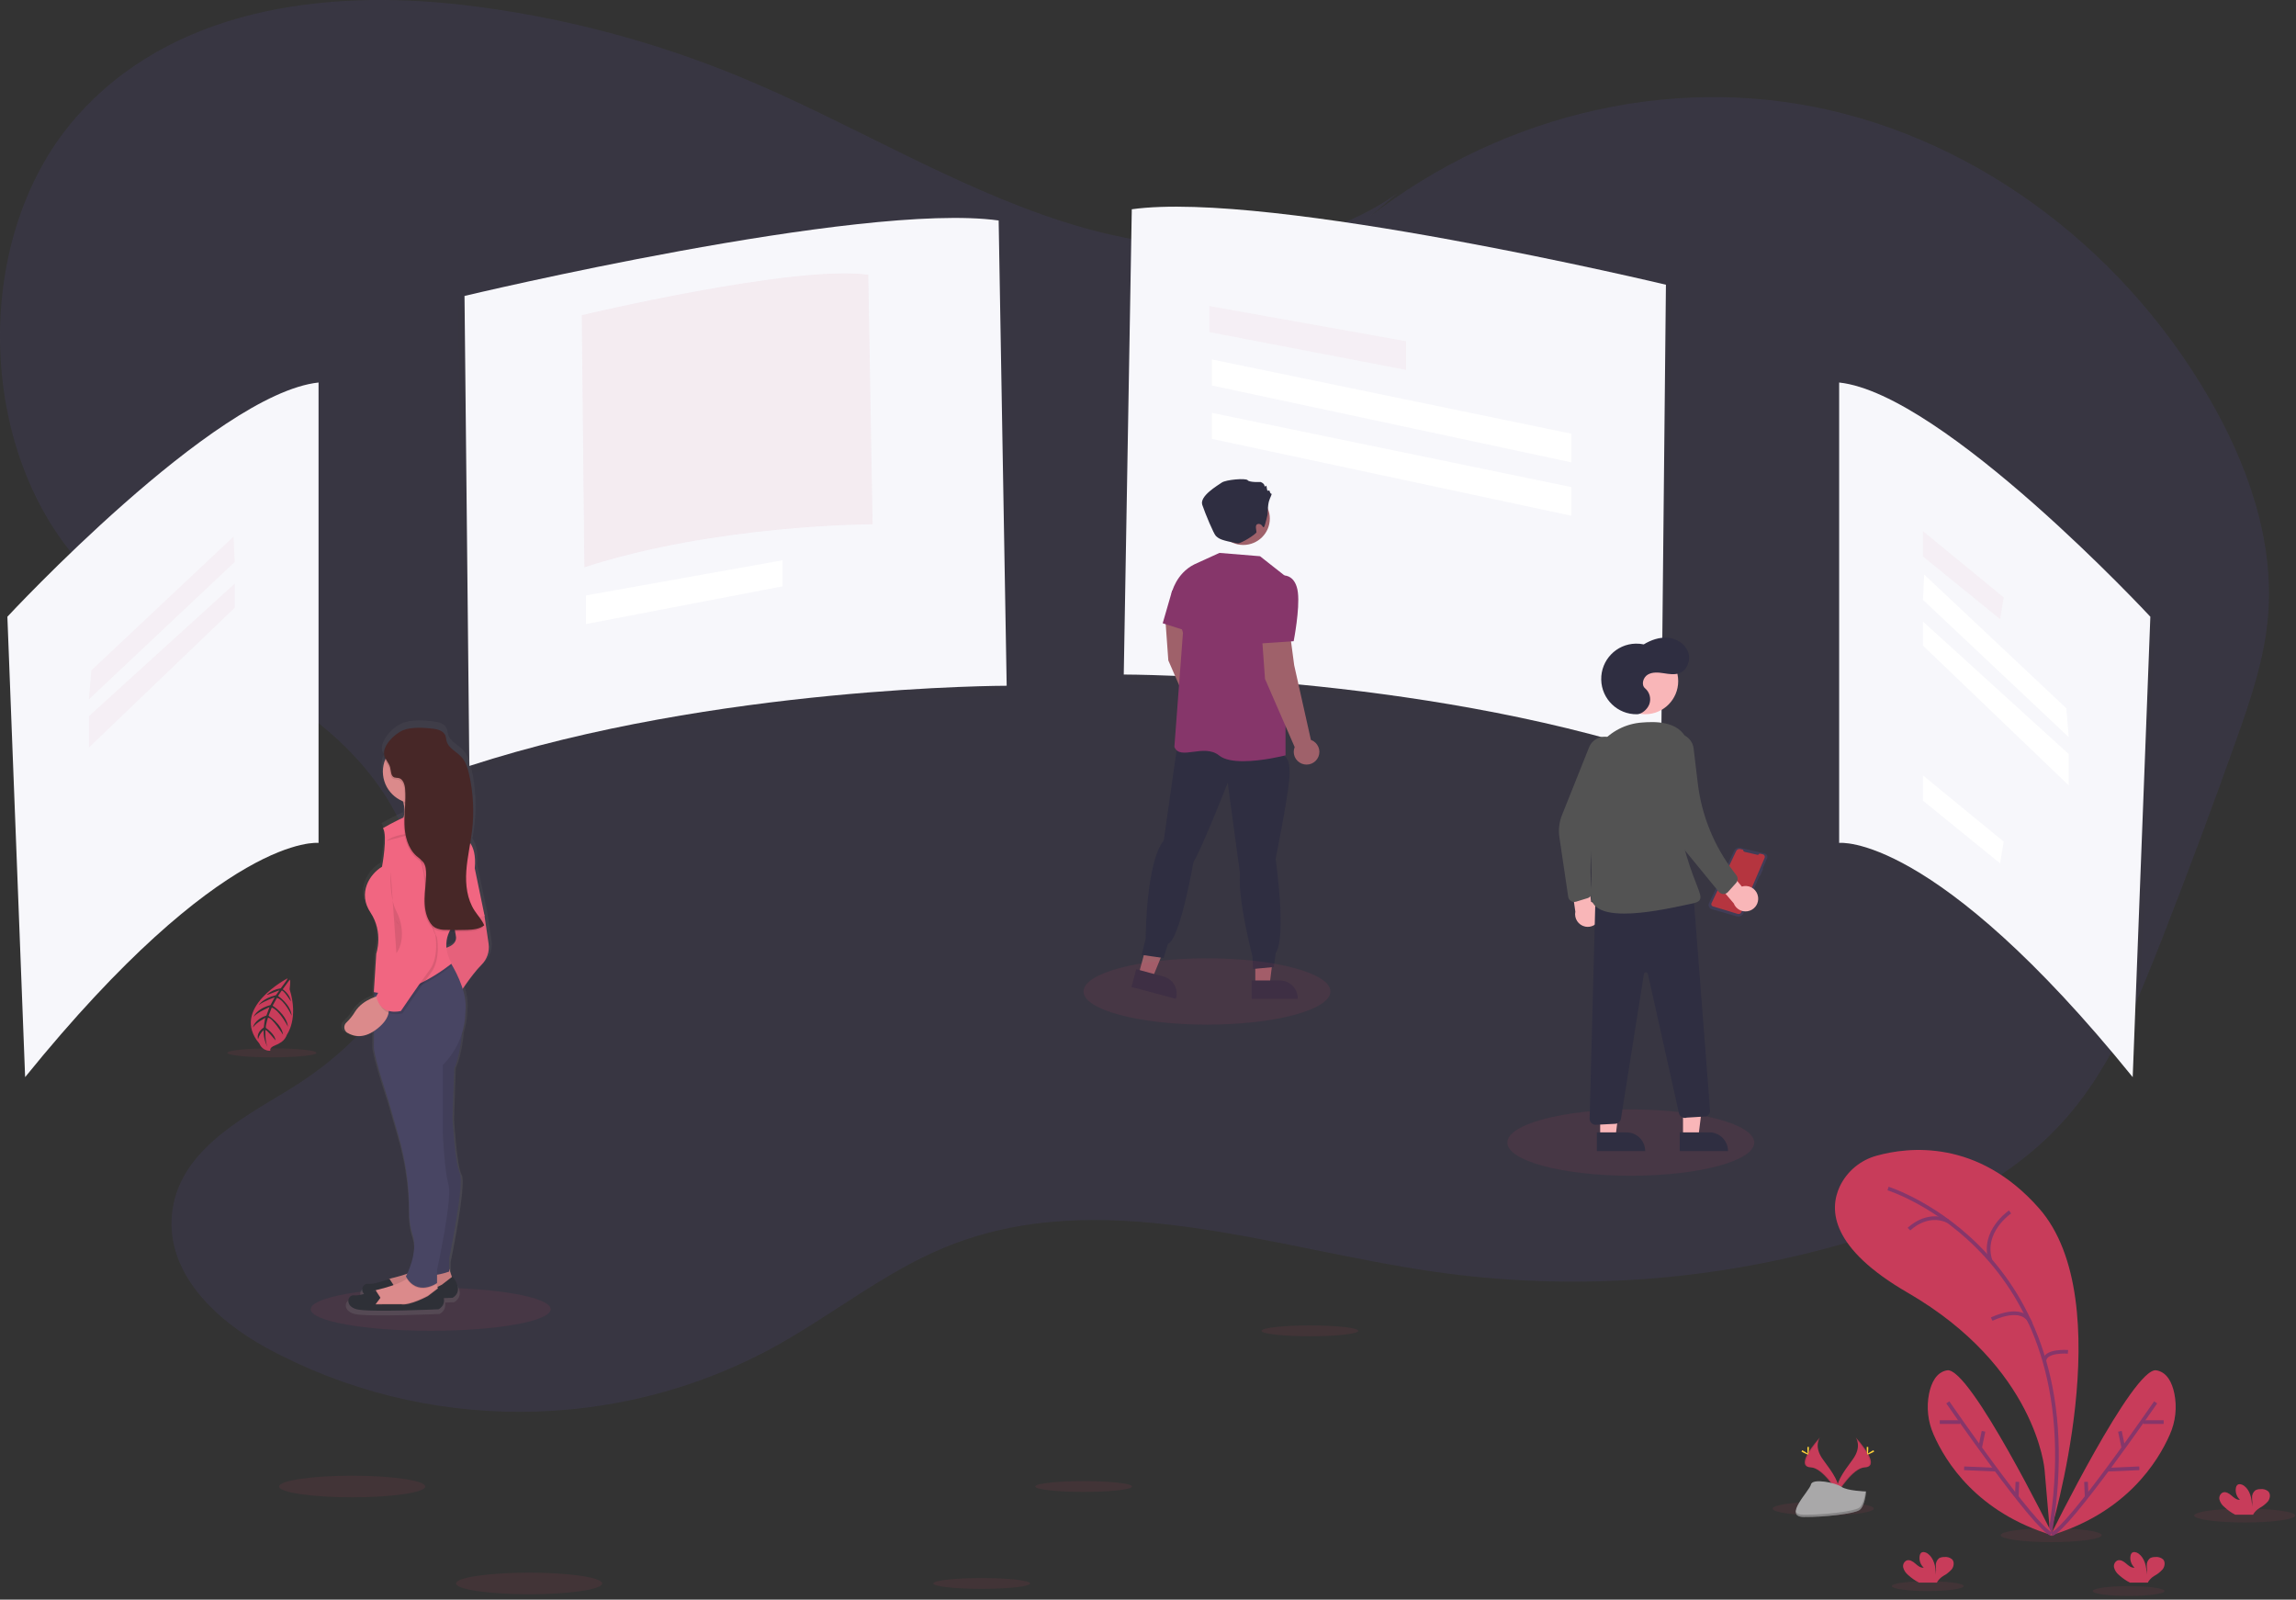 <svg width="623" height="434" viewBox="0 0 623 434" fill="none" xmlns="http://www.w3.org/2000/svg">
<rect x="0" y="0" width="623" height="434" fill="#333333" stroke="none"/>
<path opacity="0.11" d="M379.172 52.459C352.754 70.955 318.488 69.761 288.46 60.136C258.433 50.512 230.85 33.376 201.594 21.198C177.209 11.031 151.517 4.331 125.271 1.303C87.983 -2.963 46.343 2.234 20.366 32.148C-8.565 65.442 -6.343 125.509 24.935 156.097C40.854 171.644 61.697 179.275 79.872 191.413C98.048 203.551 114.886 223.697 113.339 247.116C111.905 268.821 95.243 285.455 77.999 295.902C64.673 303.973 48.263 312.786 46.657 329.505C45.104 345.681 58.904 358.356 72.081 365.564C115.069 389.086 168.042 388.858 210.881 364.993C226.155 356.454 240.183 345.121 256.205 338.507C298.274 321.074 344.632 338.627 389.179 345.041C427.032 350.462 465.604 347.657 502.275 336.81C524.334 330.293 546.48 320.332 561.976 301.773C573.154 288.39 580.117 271.46 586.652 254.73C593.62 236.897 600.32 218.939 606.752 200.849C610.607 189.997 614.406 178.927 615.405 167.309C617.21 146.261 609.602 125.452 599.241 107.688C574.639 65.477 533.205 35.821 488.332 28.287C443.459 20.752 395.987 35.466 361.185 67.665" fill="#6457C4"/>
<g opacity="0.1">
<path opacity="0.1" d="M308.813 59.063L306.637 185.296C306.637 185.296 385.416 185.296 452.445 207.059L453.747 79.534C453.747 79.534 346.243 53.836 308.813 59.063Z" fill="black"/>
</g>
<path d="M307.1 56.778L304.923 183.011C304.923 183.011 383.702 183.011 450.732 204.774L452.034 77.249C452.034 77.249 344.53 51.551 307.1 56.778Z" fill="#F7F7FB"/>
<g opacity="0.1">
<path opacity="0.1" d="M269.264 62.678L271.44 188.912C271.44 188.912 192.661 188.912 125.637 210.674L124.329 83.15C124.329 83.15 231.833 57.48 269.264 62.678Z" fill="black"/>
</g>
<path d="M270.977 59.822L273.153 186.056C273.153 186.056 194.374 186.056 127.351 207.818L126.042 80.294C126.042 80.294 233.547 54.624 270.977 59.822Z" fill="#F7F7FB"/>
<g opacity="0.31">
<path opacity="0.2" d="M235.592 74.548L236.763 142.24C236.763 142.24 194.494 142.24 158.566 153.909L157.864 85.52C157.864 85.52 215.52 71.76 235.592 74.548Z" fill="#C83C5A"/>
</g>
<g opacity="0.1">
<path opacity="0.1" d="M500.18 105.495V230.409C500.18 230.409 525.883 227.359 579.832 293.954L584.619 169.04C584.619 169.04 528.471 108.539 500.18 105.495Z" fill="black"/>
</g>
<path d="M499.038 103.781V228.696C499.038 228.696 524.741 225.645 578.69 292.241L583.477 167.327C583.477 167.327 527.329 106.826 499.038 103.781Z" fill="#F7F7FB"/>
<g opacity="0.1">
<path opacity="0.1" d="M84.723 106.066V230.98C84.723 230.98 59.042 227.93 5.104 294.525L0.289 169.611C0.289 169.611 56.432 109.111 84.723 106.066Z" fill="black"/>
</g>
<path d="M86.436 103.781V228.696C86.436 228.696 60.755 225.645 6.818 292.241L2.002 167.327C2.002 167.327 58.145 106.826 86.436 103.781Z" fill="#F7F7FB"/>
<g opacity="0.2">
<path opacity="0.2" d="M328.148 83.036L381.514 92.58V100.354L328.148 90.107V83.036Z" fill="#C83C5A"/>
</g>
<path d="M212.364 152.001L159.003 161.546V169.32L212.364 159.073V152.001Z" fill="white"/>
<path d="M328.856 97.527L426.393 117.673V125.447L328.856 104.598V97.527Z" fill="white"/>
<path d="M328.856 112.018L426.393 132.158V139.938L328.856 119.084V112.018Z" fill="white"/>
<g opacity="0.2">
<path opacity="0.2" d="M521.782 144.119V150.979L542.705 167.978L543.688 162.094L521.782 144.119Z" fill="#C83C5A"/>
</g>
<path d="M521.782 210.377V217.237L542.705 234.236L543.688 228.353L521.782 210.377Z" fill="white"/>
<path d="M522.114 155.885L521.782 162.751L561.337 200.01L560.686 192.168L522.114 155.885Z" fill="white"/>
<path d="M521.782 168.635V175.169L561.337 213.09V204.591L521.782 168.635Z" fill="white"/>
<g opacity="0.2">
<path opacity="0.2" d="M63.36 145.604L63.686 152.47L24.136 189.729L24.787 181.886L63.36 145.604Z" fill="#C83C5A"/>
</g>
<g opacity="0.2">
<path opacity="0.2" d="M63.686 158.353V164.888L24.136 202.809V194.31L63.686 158.353Z" fill="#C83C5A"/>
</g>
<path opacity="0.1" d="M116.87 361.075C134.851 361.075 149.427 358.451 149.427 355.215C149.427 351.978 134.851 349.354 116.87 349.354C98.888 349.354 84.311 351.978 84.311 355.215C84.311 358.451 98.888 361.075 116.87 361.075Z" fill="#C83C5A"/>
<path opacity="0.1" d="M73.784 286.877C80.459 286.877 85.871 286.33 85.871 285.655C85.871 284.98 80.459 284.432 73.784 284.432C67.109 284.432 61.698 284.98 61.698 285.655C61.698 286.33 67.109 286.877 73.784 286.877Z" fill="#C83C5A"/>
<path d="M78.011 265.446C78.011 265.446 62.246 273.591 70.391 283.153C70.86 284.375 72.065 285.158 73.373 285.089C73.373 285.089 72.927 284.284 74.624 283.639C75.229 283.404 75.806 283.102 76.337 282.736C77.057 282.239 77.588 281.525 77.862 280.697C77.862 280.697 81.09 276.384 78.588 268.405C78.588 268.405 78.913 266.12 78.628 265.783L76.714 268.405C76.714 268.405 78.697 269.736 78.925 271.689C78.925 271.689 76.863 268.411 76.412 268.788C76.32 268.862 75.463 270.221 75.463 270.221C75.463 270.221 78.891 272.552 79.148 275.573C79.148 275.573 77.217 271.341 75.149 270.735L73.973 272.866C73.973 272.866 77.72 275.151 78.142 278.578C78.142 278.578 75.966 274.225 73.744 273.351L72.87 275.602C72.87 275.602 76.48 277.887 76.811 280.743C76.811 280.743 73.79 275.967 72.705 276.122C72.705 276.122 72.025 278.235 72.133 278.886C72.133 278.886 74.692 280.6 74.738 282.273C74.738 282.273 72.379 279.292 72.013 279.492C72.013 279.492 71.865 282.485 72.585 284.061C71.842 282.656 71.482 281.08 71.539 279.492C70.808 280.137 70.283 280.982 70.031 281.925C70.031 281.925 69.352 280.274 71.585 278.766C71.585 278.766 71.796 276.436 72.053 276.15C72.053 276.15 69.637 277.327 68.626 278.778C68.626 278.778 69.003 276.619 72.282 275.545L73.116 273.26C73.116 273.26 69.837 274.648 68.821 275.87C68.821 275.87 69.552 273.728 73.39 272.7L74.532 270.598C74.532 270.598 71.619 271.581 70.197 272.7C70.197 272.7 71.299 270.855 74.881 270.01L75.806 268.69C75.806 268.69 73.687 269.45 73.099 269.719C72.51 269.987 72.391 269.856 72.391 269.856C73.47 268.942 74.784 268.348 76.183 268.142C76.183 268.142 78.154 265.589 78.011 265.446Z" fill="#C83C5A"/>
<path d="M93.542 279.943C95.192 280.92 97.774 281.554 101.024 279.457L100.99 284.09C101.224 287.271 105.148 298.844 105.148 298.844L107.919 308.371C109.906 315.1 110.935 322.074 110.969 329.088C110.9 331.299 111.197 333.504 111.854 335.611C113.328 339.61 111.283 344.75 110.381 346.652C108.736 347.224 107.039 347.652 105.811 347.938C105.674 347.972 105.531 348.012 105.4 348.063V348.035C105.4 348.035 101.241 349.685 99.391 349.457C98.014 349.286 97.152 351.005 98.248 352.267C97.352 352.541 96.415 352.667 95.478 352.633C93.627 352.404 92.708 355.586 96.169 356.494C99.631 357.402 119.28 356.494 119.28 356.494C120.416 355.923 121.028 354.661 120.759 353.415C122.267 353.358 123.21 353.313 123.21 353.313C123.21 353.313 126.677 351.725 123.21 347.412L123.027 347.555L122.284 345.373V342.42C122.284 342.42 126.677 321.286 125.289 318.818C123.901 316.351 123.21 303.613 123.21 303.613L123.672 289.767C124.923 287.18 125.569 283.13 125.894 279.96C126.363 278.446 126.66 276.887 126.779 275.305C126.831 274.562 126.877 273.78 126.905 272.969C126.922 271.192 126.642 269.421 126.065 267.742C127.631 265.412 129.378 263.213 131.298 261.168C132.92 259.66 133.697 257.455 133.377 255.267L132.234 247.551L129.458 234.413C129.807 230.757 129.047 228.655 128.202 227.467C128.402 226.291 128.59 225.108 128.733 223.926C129.344 218.78 129.07 213.559 127.922 208.504C127.522 206.739 126.974 204.928 125.74 203.592C124.335 202.078 122.061 201.153 121.542 199.17C121.462 198.668 121.353 198.171 121.222 197.68C120.713 196.377 119.108 195.909 117.703 195.738C115.201 195.435 111.586 195.201 109.181 196.183C107.507 196.874 105.183 198.759 104.275 200.787C103.726 201.632 103.521 202.655 103.703 203.643C103.789 203.98 103.926 204.306 104.103 204.608C103.732 205.579 103.538 206.613 103.532 207.653C103.549 211.291 105.794 214.553 109.187 215.866C109.238 216.038 109.29 216.209 109.335 216.381C109.438 216.786 109.512 217.197 109.558 217.614C109.518 218.42 109.467 219.225 109.427 220.025C109.404 220.133 109.375 220.242 109.341 220.35C107.353 221.23 105.411 222.218 103.532 223.315C104.92 225.354 103.303 233.979 103.303 233.979C99.836 236.024 96.369 241.245 100.065 246.688C103.76 252.131 101.681 257.969 101.681 257.969L101.11 266.845L100.996 268.616H101.042L100.996 269.29H101.093V270.016C99.465 270.587 97.095 271.809 95.684 274.014C95.016 275.111 94.199 276.104 93.262 276.984C92.496 277.601 92.377 278.726 92.993 279.492C93.148 279.674 93.336 279.829 93.542 279.943ZM121.445 256.364C121.307 254.828 121.593 253.285 122.267 251.903C122.81 251.903 123.358 251.903 123.901 251.903C123.958 252.286 124.021 252.651 124.101 252.983C124.569 255.005 122.695 255.958 121.445 256.364Z" fill="url(#paint0_linear)"/>
<path d="M121.901 344.333L122.792 347.001L119.914 349.891L110.352 352.113L103.458 351.445L103.903 349C104.172 347.926 105.017 347.098 106.091 346.847C108.947 346.178 114.327 344.665 115.464 342.551L121.901 344.333Z" fill="#DB8A8B"/>
<path opacity="0.1" d="M121.901 344.333L122.792 347.001L119.914 349.891L110.352 352.113L103.458 351.445L103.903 349C104.172 347.926 105.017 347.098 106.091 346.847C108.947 346.178 114.327 344.665 115.464 342.551L121.901 344.333Z" fill="black"/>
<path d="M105.669 350.782L107.005 349L105.669 346.944C105.669 346.944 101.67 348.555 99.888 348.332C98.106 348.109 97.221 351.228 100.556 352.113C103.892 352.998 122.793 352.113 122.793 352.113C122.793 352.113 126.129 350.559 122.793 346.333L119.914 348.555C119.914 348.555 115.019 351.228 112.574 350.782H105.669Z" fill="#2E3037"/>
<path d="M99.665 354.563L106.559 355.226L116.121 353.004L119.011 350.114L118.777 349.406L118.446 348.412L118.126 347.446L111.677 345.664C111.352 346.201 110.9 346.647 110.369 346.978C108.273 348.406 104.509 349.44 102.304 349.96L102.024 350.04C101.596 350.182 101.207 350.417 100.882 350.731C100.493 351.108 100.219 351.587 100.088 352.113L99.665 354.563Z" fill="#DB8A8B"/>
<path opacity="0.1" d="M99.665 354.563L106.559 355.226L116.121 353.004L119.011 350.114L118.777 349.406L116.121 351.445C116.121 351.445 111.232 354.118 108.781 353.672H101.893L103.224 351.89L102.024 350.04C101.596 350.182 101.207 350.417 100.882 350.731C100.493 351.108 100.219 351.588 100.088 352.113L99.665 354.563Z" fill="black"/>
<path d="M101.893 353.895L103.224 352.113L101.893 350.057C101.893 350.057 97.894 351.668 96.107 351.445C94.319 351.222 93.439 354.341 96.775 355.226C100.111 356.111 119.011 355.226 119.011 355.226C119.011 355.226 122.347 353.672 119.011 349.446L116.121 351.645C116.121 351.645 111.232 354.318 108.781 353.872L101.893 353.895Z" fill="#2E3037"/>
<path d="M107.451 224.92C107.451 224.92 118.126 226.028 116.59 221.584C116.156 220.322 116.041 218.974 116.258 217.654C116.538 216.021 117.184 214.473 118.149 213.13L108.142 214.69C108.742 215.689 109.193 216.775 109.496 217.9C110.666 222.618 107.451 224.92 107.451 224.92Z" fill="#DB8A8B"/>
<path d="M125.683 275.619C125.683 275.619 125.46 285.181 123.238 289.853L122.77 303.413C122.77 303.413 123.438 315.865 124.769 318.316C126.1 320.766 121.879 341.443 121.879 341.443V344.996C121.879 344.996 114.767 347.669 112.74 344.556L114.773 318.093L113.899 281.388L125.683 275.619Z" fill="#484563"/>
<path opacity="0.1" d="M125.683 275.619C125.683 275.619 125.46 285.181 123.238 289.853L122.77 303.413C122.77 303.413 123.438 315.865 124.769 318.316C126.1 320.766 121.879 341.443 121.879 341.443V344.996C121.879 344.996 114.767 347.669 112.74 344.556L114.773 318.093L113.899 281.388L125.683 275.619Z" fill="black"/>
<path d="M130.133 244.929L131.464 248.487L132.577 256.05C132.886 258.186 132.138 260.339 130.578 261.83C127.911 264.498 124.352 270.061 124.352 270.061L120.125 257.398C120.125 257.398 124.352 256.73 123.684 253.839C123.016 250.949 123.238 245.608 123.238 245.608L130.133 244.929Z" fill="#F16681"/>
<path opacity="0.05" d="M130.133 244.929L131.464 248.487L132.577 256.05C132.886 258.186 132.138 260.339 130.578 261.83C127.911 264.498 124.352 270.061 124.352 270.061L120.125 257.398C120.125 257.398 124.352 256.73 123.684 253.839C123.016 250.949 123.238 245.608 123.238 245.608L130.133 244.929Z" fill="black"/>
<path opacity="0.1" d="M110.369 346.978C113.225 351.468 117.658 348.92 118.446 348.412L118.126 347.446L111.677 345.664C111.352 346.201 110.906 346.652 110.369 346.978Z" fill="black"/>
<path d="M101.447 284.29C101.67 287.403 105.446 298.747 105.446 298.747L108.113 308.08C110.027 314.677 111.015 321.509 111.043 328.38C110.986 330.545 111.283 332.704 111.917 334.772C113.699 339.661 110.141 346.333 110.141 346.333C113.254 351.89 118.589 348.115 118.589 348.115V344.556C118.589 344.556 122.816 325.21 121.702 321.429C120.588 317.647 120.148 307.417 120.148 307.417V288.962C123.701 285.403 125.86 280.691 126.226 275.676C126.283 274.951 126.323 274.185 126.351 273.391C126.534 268.37 123.101 262.493 121.782 260.391C121.462 259.888 121.262 259.603 121.262 259.603L101.601 267.394H101.556V268.153V269.838L101.447 284.29Z" fill="#484563"/>
<path opacity="0.1" d="M108.119 214.69C108.718 215.689 109.17 216.775 109.472 217.9C111.666 218.74 114.11 218.648 116.235 217.654C116.515 216.021 117.161 214.473 118.126 213.13L108.119 214.69Z" fill="black"/>
<path d="M112.563 218.026C117.351 218.026 121.233 214.144 121.233 209.355C121.233 204.566 117.351 200.684 112.563 200.684C107.774 200.684 103.892 204.566 103.892 209.355C103.892 214.144 107.774 218.026 112.563 218.026Z" fill="#DB8A8B"/>
<path opacity="0.1" d="M101.447 269.838H101.539C110.866 271.752 122.57 262.036 122.57 262.036C122.256 261.505 121.987 260.951 121.759 260.38C121.439 259.877 121.239 259.591 121.239 259.591L101.601 267.394L101.55 268.171L101.447 269.838Z" fill="black"/>
<path d="M103.92 224.697C103.92 224.697 116.372 217.135 120.377 220.248L125.934 227.365C125.934 227.365 129.493 228.473 128.824 235.59L131.492 248.487L123.495 250.492C123.495 250.492 118.771 254.936 122.57 261.396C122.57 261.396 110.786 271.181 101.436 269.182L102.098 258.729C102.098 258.729 104.103 252.948 100.545 247.613C96.986 242.278 100.322 237.161 103.658 235.156C103.669 235.121 105.229 226.696 103.92 224.697Z" fill="#F16681"/>
<path d="M103.224 270.061C103.224 270.061 98.557 270.947 96.329 274.505C95.69 275.573 94.907 276.556 94.005 277.412C93.285 278.069 93.228 279.183 93.885 279.909C93.999 280.034 94.13 280.143 94.279 280.228C96.044 281.285 98.923 281.942 102.555 278.955C108.781 273.837 103.224 270.061 103.224 270.061Z" fill="#DB8A8B"/>
<path opacity="0.1" d="M110.118 228.918C110.118 228.918 114.567 228.473 115.675 240.039C116.784 251.606 118.566 254.273 118.566 254.273C118.566 254.273 119.68 260.277 117.012 263.835C114.345 267.394 109.227 274.951 109.227 274.951C109.227 274.951 103.669 276.51 102.555 270.952L109.449 258.055C109.449 258.055 110.563 253.611 107.896 250.498C105.228 247.385 103.223 226.696 110.118 228.918Z" fill="black"/>
<path d="M109.672 228.267C109.672 228.267 114.122 227.822 115.23 239.383C116.338 250.943 118.126 253.617 118.126 253.617C118.126 253.617 119.234 259.62 116.567 263.178C113.899 266.737 108.781 274.294 108.781 274.294C108.781 274.294 103.224 275.853 102.11 270.295L109.004 257.398C109.004 257.398 110.118 252.948 107.451 249.835C104.783 246.722 102.778 226.028 109.672 228.267Z" fill="#F16681"/>
<path opacity="0.1" d="M106.005 236.589C106.005 236.589 105.56 243.484 107.559 247.265C109.558 251.046 109.564 255.936 107.559 258.609" fill="black"/>
<path opacity="0.1" d="M104.892 228.141C104.892 228.141 106.674 226.365 111.786 226.142C116.898 225.919 119.126 224.36 119.126 224.36" fill="black"/>
<path opacity="0.1" d="M117.264 198.142C118.612 198.308 120.159 198.771 120.645 200.044C120.771 200.524 120.879 201.015 120.953 201.507C121.456 203.449 123.644 204.363 124.992 205.842C126.186 207.15 126.705 208.926 127.094 210.651C128.202 215.609 128.465 220.716 127.876 225.759C127.442 229.449 126.557 233.082 126.306 236.783C126.054 240.485 126.511 244.386 128.539 247.499C129.407 248.836 130.555 250.012 131.172 251.497C129.898 252.531 128.139 252.68 126.5 252.737C124.598 252.8 122.69 252.8 120.788 252.737C119.782 252.777 118.777 252.571 117.869 252.131C117.229 251.72 116.698 251.155 116.338 250.486C115.247 248.63 114.967 246.402 115.013 244.243C115.059 242.084 115.401 239.948 115.441 237.794C115.441 236.618 115.373 235.373 114.699 234.413C114.145 233.773 113.517 233.196 112.831 232.699C110.455 230.592 109.638 227.205 109.558 224.029C109.478 220.853 109.998 217.666 109.73 214.496C109.627 213.256 109.158 211.765 107.942 211.525C107.559 211.502 107.176 211.457 106.799 211.377C105.817 211 105.914 209.618 105.657 208.607C105.343 207.464 104.377 206.596 104.103 205.448C103.464 202.758 106.885 199.547 109.13 198.594C111.375 197.64 114.853 197.845 117.264 198.142Z" fill="black"/>
<path d="M117.486 197.697C118.834 197.868 120.377 198.331 120.868 199.599C120.999 200.084 121.102 200.57 121.176 201.067C121.679 203.009 123.867 203.923 125.215 205.396C126.408 206.705 126.928 208.481 127.317 210.206C128.425 215.164 128.688 220.27 128.099 225.314C127.665 229.004 126.78 232.637 126.528 236.338C126.277 240.039 126.734 243.941 128.762 247.054C129.63 248.39 130.778 249.567 131.395 251.052C130.121 252.086 128.362 252.234 126.723 252.291C124.821 252.354 122.907 252.354 120.982 252.291C119.977 252.331 118.972 252.126 118.063 251.686C117.424 251.28 116.898 250.715 116.533 250.047C115.436 248.185 115.162 245.957 115.207 243.798C115.253 241.639 115.596 239.502 115.636 237.349C115.636 236.178 115.567 234.927 114.893 233.968C114.339 233.328 113.711 232.751 113.025 232.254C110.649 230.146 109.827 226.765 109.747 223.583C109.667 220.402 110.192 217.22 109.924 214.05C109.821 212.811 109.353 211.32 108.136 211.08C107.753 211.057 107.371 211.011 106.994 210.931C106.011 210.554 106.108 209.172 105.851 208.161C105.537 207.019 104.572 206.15 104.298 205.002C103.658 202.318 107.079 199.102 109.324 198.148C111.569 197.194 115.076 197.423 117.486 197.697Z" fill="#472727"/>
<path opacity="0.1" d="M95.552 406.245C106.505 406.245 115.384 404.933 115.384 403.315C115.384 401.696 106.505 400.385 95.552 400.385C84.6 400.385 75.721 401.696 75.721 403.315C75.721 404.933 84.6 406.245 95.552 406.245Z" fill="#C83C5A"/>
<path opacity="0.1" d="M143.573 432.548C154.525 432.548 163.404 431.236 163.404 429.618C163.404 428 154.525 426.688 143.573 426.688C132.62 426.688 123.741 428 123.741 429.618C123.741 431.236 132.62 432.548 143.573 432.548Z" fill="#C83C5A"/>
<path opacity="0.1" d="M355.428 362.549C362.681 362.549 368.56 361.892 368.56 361.081C368.56 360.27 362.681 359.613 355.428 359.613C348.176 359.613 342.296 360.27 342.296 361.081C342.296 361.892 348.176 362.549 355.428 362.549Z" fill="#C83C5A"/>
<path opacity="0.1" d="M294.042 404.783C301.294 404.783 307.174 404.126 307.174 403.315C307.174 402.504 301.294 401.847 294.042 401.847C286.789 401.847 280.91 402.504 280.91 403.315C280.91 404.126 286.789 404.783 294.042 404.783Z" fill="#C83C5A"/>
<path opacity="0.1" d="M266.368 431.086C273.62 431.086 279.499 430.429 279.499 429.618C279.499 428.807 273.62 428.15 266.368 428.15C259.115 428.15 253.236 428.807 253.236 429.618C253.236 430.429 259.115 431.086 266.368 431.086Z" fill="#C83C5A"/>
<g clip-path="url(#clip0)">
<path d="M329.467 195.726L324.931 175.468L323.898 167.66L316.227 168.293L317.014 179.18L325.067 197.684C324.347 199.45 325.21 201.461 326.989 202.176C328.769 202.892 330.795 202.035 331.515 200.269C332.236 198.503 331.373 196.491 329.594 195.776C329.553 195.757 329.508 195.742 329.467 195.726Z" fill="#9F616A"/>
<path d="M340.613 267.272H344.488L346.331 252.436H340.613V267.272Z" fill="#9F616A"/>
<path d="M339.626 266.017H347.26C349.947 266.017 352.124 268.179 352.124 270.842V270.999H339.63V266.017H339.626Z" fill="#2F2E41"/>
<path d="M308.935 264.433L312.677 265.431L318.341 251.579L312.819 250.105L308.935 264.433Z" fill="#9F616A"/>
<path d="M308.309 262.968L315.677 264.935C318.272 265.628 319.808 268.276 319.109 270.849L319.068 270.999L307.003 267.777L308.309 262.968Z" fill="#2F2E41"/>
<path d="M346.814 202.236L348.533 205.185C348.533 205.185 350.42 205.696 349.804 211.805C349.188 217.913 346.128 233.022 346.128 233.022C346.128 233.022 349.159 254.096 346.172 258.551L345.632 262.375L339.993 262.908L339.851 259.517C339.851 259.517 335.77 243.931 336.478 237.116L333.127 212.385C333.127 212.385 326.016 230.469 323.832 233.898C323.832 233.898 320.184 254.943 316.909 256.072L315.727 259.928L309.791 259.071L310.866 254.645C310.866 254.645 310.926 233.967 315.771 228.047L319.517 201.762L346.814 202.236Z" fill="#2F2E41"/>
<path d="M337.328 206.525C334.695 206.525 332.249 206.139 330.82 204.987C328.747 203.318 326.107 203.67 323.775 203.983C321.442 204.297 319.422 204.564 318.67 202.672L318.657 202.637L318.66 202.603L320.987 171.682L317.902 160.99L317.908 160.952C317.921 160.899 319.065 155.606 324.1 153.106L330.89 150.012L341.896 150.913L348.802 156.347V156.422L348.821 204.934L348.701 204.965C348.337 205.056 342.477 206.525 337.328 206.525Z" fill="#86366A"/>
<path d="M322.57 171.352L315.487 169.106L318.06 160.212L321.72 160.613L322.57 171.352Z" fill="#86366A"/>
<path d="M355.702 200.746L351.166 180.488L350.133 172.679L342.461 173.313L343.248 184.2L351.302 202.703C350.582 204.47 351.444 206.481 353.224 207.196C355.004 207.911 357.03 207.055 357.75 205.289C358.471 203.522 357.608 201.511 355.829 200.796C355.788 200.777 355.743 200.761 355.702 200.746Z" fill="#9F616A"/>
<path d="M341.406 174.624L340.805 166.649L348.439 156.146L348.518 156.143C348.549 156.143 351.618 156.089 352.172 160.758C352.712 165.307 351.062 173.771 351.046 173.856L351.024 173.975L341.406 174.624Z" fill="#86366A"/>
<path d="M337.35 147.857C341.329 147.857 344.554 144.656 344.554 140.707C344.554 136.758 341.329 133.557 337.35 133.557C333.372 133.557 330.147 136.758 330.147 140.707C330.147 144.656 333.372 147.857 337.35 147.857Z" fill="#9F616A"/>
<path d="M343.938 139.644C343.938 139.644 343.994 137.131 344.317 136.017C344.639 134.903 345.278 133.953 344.959 133.953C344.639 133.953 344.478 133.159 344.478 133.159C344.478 133.159 344.159 132.999 343.998 133.159C343.836 133.319 343.678 132.045 343.678 132.045C343.678 132.045 343.517 131.568 343.359 131.885C343.198 132.202 343.198 132.045 343.04 131.568C342.882 131.091 342.079 130.774 342.079 130.774C342.079 130.774 339.038 130.934 338.558 130.297C338.077 129.661 332.634 130.138 331.512 130.934C330.39 131.728 325.428 134.589 326.227 136.974C327.027 139.358 329.331 144.845 329.91 145.397C330.823 146.266 331.455 146.58 335.776 147.433C336.62 147.6 340.938 144.861 340.938 144.384C340.938 143.907 340.416 142.395 341.254 142.188C342.518 141.874 342.661 143.462 342.98 142.985C343.299 142.508 343.938 139.644 343.938 139.644Z" fill="#2F2E41"/>
</g>
<path opacity="0.1" d="M327.503 278.001C346.005 278.001 361.003 273.972 361.003 269.001C361.003 264.031 346.005 260.001 327.503 260.001C309.002 260.001 294.003 264.031 294.003 269.001C294.003 273.972 309.002 278.001 327.503 278.001Z" fill="#C83C5A"/>
<path opacity="0.1" d="M442.503 319.001C461.005 319.001 476.003 314.972 476.003 310.001C476.003 305.031 461.005 301.001 442.503 301.001C424.002 301.001 409.003 305.031 409.003 310.001C409.003 314.972 424.002 319.001 442.503 319.001Z" fill="#C83C5A"/>
<path d="M479.031 231.627C479.487 231.825 479.695 232.352 479.502 232.809L478.283 235.647L478.422 235.716L477.59 237.64L477.459 237.567L473.096 247.73C472.786 248.45 471.994 248.827 471.242 248.615L464.457 246.68C463.833 246.501 463.468 245.85 463.647 245.221C463.665 245.155 463.691 245.093 463.72 245.031L470.56 230.812C470.856 230.198 471.538 229.868 472.202 230.022L478.878 231.573C478.925 231.587 478.98 231.606 479.031 231.627Z" fill="#403D56"/>
<path d="M473.38 231.119L476.89 231.935C477.021 231.964 477.156 231.905 477.218 231.785C477.288 231.649 477.441 231.584 477.587 231.617L478.327 231.788C478.707 231.876 478.944 232.257 478.856 232.641C478.845 232.681 478.834 232.721 478.816 232.761L472.501 247.499C472.341 247.879 471.918 248.073 471.527 247.956L464.789 245.919C464.461 245.821 464.271 245.47 464.373 245.14C464.381 245.111 464.395 245.082 464.406 245.053L471.082 230.925C471.287 230.497 471.757 230.267 472.22 230.373L473.001 230.556C472.957 230.812 473.125 231.061 473.38 231.119Z" fill="#B5353F"/>
<path d="M456.672 308.426H460.842L462.827 292.298H456.672V308.426Z" fill="#F9B6B8"/>
<path d="M468.886 312.306H455.778V307.23H463.822C466.62 307.23 468.886 309.505 468.886 312.306Z" fill="#2F2E41"/>
<path d="M434.193 308.426H438.363L440.347 292.298H434.193V308.426Z" fill="#F9B6B8"/>
<path d="M446.406 312.306H433.299V307.23H441.343C444.137 307.23 446.406 309.505 446.406 312.306Z" fill="#2F2E41"/>
<path d="M446.406 193.784C451.355 193.784 455.366 189.763 455.366 184.802C455.366 179.842 451.355 175.821 446.406 175.821C441.458 175.821 437.447 179.842 437.447 184.802C437.447 189.763 441.458 193.784 446.406 193.784Z" fill="#F9B6B8"/>
<path d="M477.043 243.381C476.806 241.502 475.095 240.17 473.22 240.408C473.019 240.434 472.822 240.478 472.629 240.536L467.62 234.52L463.231 236.678L470.422 245.078C471.104 246.856 473.096 247.741 474.869 247.053C476.357 246.479 477.255 244.961 477.043 243.381Z" fill="#F9B6B8"/>
<path d="M433.948 249.47C434.754 247.759 434.021 245.715 432.314 244.906C432.131 244.819 431.942 244.749 431.748 244.698L430.741 236.927L425.882 236.389L427.454 247.342C427.079 249.207 428.283 251.028 430.143 251.405C431.708 251.719 433.281 250.919 433.948 249.47Z" fill="#F9B6B8"/>
<path d="M427.145 244.716C426.331 244.716 425.642 244.12 425.521 243.312L423.128 227.162C422.829 225.129 423.07 223.052 423.832 221.146L431.176 202.773C432.117 200.414 434.791 199.266 437.144 200.213C437.899 200.517 438.559 201.014 439.059 201.658C440.103 203 440.321 204.81 439.628 206.364L436.17 214.128C432.288 222.836 430.822 232.436 431.931 241.911C432.022 242.701 431.541 243.444 430.782 243.678L427.63 244.647C427.473 244.694 427.309 244.716 427.145 244.716Z" fill="#535353"/>
<path d="M444.225 193.788C438.946 193.894 434.583 189.692 434.477 184.4C434.371 179.108 438.563 174.735 443.842 174.629C444.571 174.614 445.301 174.683 446.016 174.833C447.986 173.634 450.277 172.826 452.575 173.034C454.87 173.239 457.142 174.607 458 176.75C458.857 178.893 457.934 181.72 455.8 182.594C454.432 183.153 452.885 182.882 451.426 182.656C449.967 182.429 448.373 182.283 447.099 183.04C445.83 183.797 445.257 185.819 446.395 186.766C447.632 187.831 448.081 189.553 447.519 191.089C446.95 192.57 445.385 193.762 444.225 193.788Z" fill="#2F2E41"/>
<path d="M432.978 305.179C432.07 305.179 431.336 304.443 431.336 303.533C431.336 303.518 431.336 303.504 431.336 303.489L432.931 242.847L433.106 242.844L459.456 242.266L464.005 301.233C464.056 301.971 463.611 302.652 462.918 302.9L462.867 302.911L457.694 303.229C456.836 303.518 455.903 303.057 455.614 302.194C455.596 302.139 455.581 302.085 455.567 302.026L447.136 264.212C447.071 263.916 446.779 263.729 446.483 263.795C446.264 263.843 446.097 264.022 446.064 264.245L439.837 303.518C439.713 304.286 439.074 304.86 438.297 304.904L433.062 305.171C433.033 305.179 433.007 305.179 432.978 305.179Z" fill="#2F2E41"/>
<path d="M440.73 247.869C437.45 247.869 434.587 247.371 433.007 245.956C431.993 245.045 431.552 243.806 431.701 242.277C432.263 236.521 431.289 223.9 430.373 214.33C429.95 209.795 431.358 205.278 434.284 201.797C437.1 198.421 441.164 196.337 445.546 196.03C448.563 195.814 455.625 195.313 457.821 200.948C461.119 209.418 459.507 213.298 457.945 217.054C456.621 220.247 455.249 223.545 456.927 229.74C457.854 233.167 458.978 236.535 460.295 239.834C461.203 242.174 461.663 243.345 461.24 244.113C460.908 244.716 460.076 244.98 458.664 245.254C458.201 245.345 457.591 245.473 456.865 245.63C453.17 246.413 446.344 247.869 440.73 247.869Z" fill="#535353"/>
<path d="M467.653 242.559H467.616C467.138 242.548 466.689 242.328 466.383 241.959L457.092 230.615C455.107 228.19 453.801 225.282 453.308 222.189L450.448 204.273C450.098 201.757 451.849 199.431 454.359 199.08C456.869 198.729 459.189 200.484 459.539 203L460.674 212.501C461.725 221.278 465.121 229.609 470.502 236.612L471.151 237.457C471.636 238.086 471.6 238.971 471.071 239.563L468.864 242.021C468.561 242.361 468.12 242.559 467.653 242.559Z" fill="#535353"/>
<path opacity="0.1" d="M609.082 413.075C616.653 413.075 622.79 412.231 622.79 411.19C622.79 410.149 616.653 409.305 609.082 409.305C601.511 409.305 595.373 410.149 595.373 411.19C595.373 412.231 601.511 413.075 609.082 413.075Z" fill="#C83C5A"/>
<path opacity="0.1" d="M556.567 418.405C564.138 418.405 570.275 417.561 570.275 416.52C570.275 415.479 564.138 414.635 556.567 414.635C548.995 414.635 542.858 415.479 542.858 416.52C542.858 417.561 548.995 418.405 556.567 418.405Z" fill="#C83C5A"/>
<path opacity="0.1" d="M494.712 411.196C502.283 411.196 508.421 410.352 508.421 409.311C508.421 408.27 502.283 407.426 494.712 407.426C487.141 407.426 481.003 408.27 481.003 409.311C481.003 410.352 487.141 411.196 494.712 411.196Z" fill="#C83C5A"/>
<path opacity="0.1" d="M577.586 433.016C582.968 433.016 587.33 432.417 587.33 431.679C587.33 430.941 582.968 430.342 577.586 430.342C572.204 430.342 567.841 430.941 567.841 431.679C567.841 432.417 572.204 433.016 577.586 433.016Z" fill="#C83C5A"/>
<path opacity="0.1" d="M523.083 431.673C528.465 431.673 532.827 431.075 532.827 430.337C532.827 429.599 528.465 429 523.083 429C517.701 429 513.338 429.599 513.338 430.337C513.338 431.075 517.701 431.673 523.083 431.673Z" fill="#C83C5A"/>
<path d="M556.275 416.091C556.275 416.091 575.501 353.066 553.265 327.819C536.632 308.935 517.754 311.192 509.283 313.539C504.856 314.722 501.166 317.783 499.196 321.924C496.242 328.299 496.774 338.655 517.645 350.735C552.585 370.961 554.773 398.715 554.773 398.715L556.275 416.091Z" fill="#C83C5A"/>
<path d="M512.304 322.467C512.304 322.467 568.984 340.174 556.286 416.091" stroke="#86366A" stroke-miterlimit="10"/>
<path d="M545.411 328.824C545.411 328.824 537.603 334.079 540.087 341.962" stroke="#86366A" stroke-miterlimit="10"/>
<path d="M517.988 333.485C517.988 333.485 522.763 328.63 528.566 331.309" stroke="#86366A" stroke-miterlimit="10"/>
<path d="M540.424 357.91C540.424 357.91 548.798 353.66 550.963 358.983" stroke="#86366A" stroke-miterlimit="10"/>
<path d="M561.124 366.774C561.124 366.774 554.841 366.272 554.721 369.282" stroke="#86366A" stroke-miterlimit="10"/>
<path d="M557.052 416.594C557.052 416.594 534.535 370.784 528.349 371.79C525.413 372.264 524.06 375.154 523.443 378.073C522.683 381.825 523.112 385.721 524.671 389.222C527.858 396.539 536.426 410.459 557.052 416.594Z" fill="#C83C5A"/>
<path d="M528.515 380.483C528.515 380.483 552.151 414.755 556.721 416.263" stroke="#86366A" stroke-miterlimit="10"/>
<path d="M526.338 385.835H531.856" stroke="#86366A" stroke-miterlimit="10"/>
<path d="M532.947 398.373L541.595 398.744" stroke="#86366A" stroke-miterlimit="10"/>
<path d="M538.208 388.343L537.271 392.849" stroke="#86366A" stroke-miterlimit="10"/>
<path d="M547.404 402.051L547.239 406.147" stroke="#86366A" stroke-miterlimit="10"/>
<path d="M556.383 416.594C556.383 416.594 578.9 370.784 585.086 371.79C588.027 372.264 589.381 375.154 589.992 378.073C590.752 381.825 590.323 385.721 588.764 389.222C585.548 396.539 576.98 410.459 556.383 416.594Z" fill="#C83C5A"/>
<path d="M584.92 380.483C584.92 380.483 561.284 414.755 556.72 416.263" stroke="#86366A" stroke-miterlimit="10"/>
<path d="M587.091 385.835H581.573" stroke="#86366A" stroke-miterlimit="10"/>
<path d="M580.482 398.373L571.834 398.744" stroke="#86366A" stroke-miterlimit="10"/>
<path d="M575.221 388.343L576.158 392.849" stroke="#86366A" stroke-miterlimit="10"/>
<path d="M566.025 402.051L566.191 406.147" stroke="#86366A" stroke-miterlimit="10"/>
<path d="M517.719 427.292C517.108 426.79 516.657 426.116 516.44 425.356C516.234 424.568 516.605 423.745 517.336 423.385C518.159 423.071 519.05 423.642 519.701 424.219C520.352 424.796 521.129 425.453 521.986 425.333C521.072 424.505 520.661 423.26 520.901 422.049C520.941 421.803 521.043 421.575 521.203 421.386C521.66 420.895 522.488 421.106 523.037 421.489C524.75 422.711 525.259 425.076 525.27 427.201C525.356 426.418 525.356 425.63 525.27 424.848C525.202 424.048 525.533 423.271 526.156 422.768C526.567 422.546 527.035 422.431 527.504 422.449C528.286 422.334 529.086 422.563 529.691 423.071C530.354 423.779 530.182 424.973 529.606 425.756C528.954 426.487 528.183 427.104 527.321 427.566C526.675 427.955 526.121 428.48 525.704 429.109C525.659 429.194 525.619 429.286 525.584 429.383H520.689C519.61 428.823 518.616 428.121 517.719 427.292Z" fill="#C83C5A"/>
<path d="M603.524 408.843C602.913 408.34 602.461 407.666 602.244 406.906C602.039 406.124 602.41 405.301 603.135 404.942C603.958 404.622 604.849 405.193 605.506 405.77C606.163 406.347 606.934 407.004 607.791 406.912C606.877 406.084 606.465 404.839 606.705 403.628C606.745 403.382 606.848 403.154 607.008 402.965C607.465 402.474 608.293 402.685 608.842 403.068C610.555 404.29 611.064 406.655 611.075 408.78C611.161 407.997 611.161 407.209 611.075 406.427C611.006 405.627 611.338 404.85 611.96 404.348C612.372 404.125 612.84 404.011 613.308 404.028C614.091 403.913 614.885 404.142 615.49 404.65C616.159 405.359 615.982 406.552 615.405 407.335C614.753 408.066 613.982 408.683 613.12 409.146C612.474 409.534 611.92 410.059 611.503 410.688C611.458 410.773 611.418 410.865 611.383 410.962H606.488C605.414 410.391 604.415 409.682 603.524 408.843Z" fill="#C83C5A"/>
<path d="M574.93 427.292C574.313 426.79 573.867 426.116 573.645 425.356C573.439 424.568 573.81 423.745 574.541 423.385C575.364 423.071 576.255 423.642 576.912 424.219C577.569 424.796 578.34 425.453 579.197 425.333C578.283 424.505 577.871 423.26 578.111 422.049C578.151 421.803 578.254 421.575 578.414 421.386C578.871 420.895 579.694 421.106 580.242 421.489C581.956 422.711 582.47 425.076 582.475 427.201C582.572 426.418 582.584 425.63 582.51 424.848C582.441 424.054 582.772 423.271 583.389 422.768C583.801 422.546 584.269 422.437 584.737 422.449C585.52 422.334 586.319 422.563 586.925 423.071C587.588 423.779 587.416 424.973 586.839 425.756C586.188 426.487 585.417 427.098 584.554 427.566C583.903 427.949 583.355 428.48 582.938 429.109C582.887 429.194 582.847 429.286 582.818 429.383H577.917C576.832 428.823 575.827 428.121 574.93 427.292Z" fill="#C83C5A"/>
<path d="M493.826 389.999C493.826 389.999 491.987 392.398 494.672 396.025C497.356 399.652 499.573 402.714 498.67 404.976C498.67 404.976 494.62 398.241 491.325 398.121C488.029 398.002 490.199 394.032 493.826 389.999Z" fill="#C83C5A"/>
<path opacity="0.1" d="M493.826 389.999C493.666 390.228 493.535 390.485 493.449 390.753C490.233 394.529 488.52 398.059 491.61 398.144C494.494 398.23 497.95 403.382 498.773 404.679C498.75 404.782 498.716 404.879 498.676 404.976C498.676 404.976 494.626 398.241 491.33 398.121C488.034 398.002 490.199 394.032 493.826 389.999Z" fill="black"/>
<path d="M490.411 393.061C490.411 393.906 490.508 394.592 490.622 394.592C490.736 394.592 490.833 393.906 490.833 393.061C490.833 392.215 490.719 392.615 490.599 392.615C490.479 392.615 490.411 392.215 490.411 393.061Z" fill="#FFD139"/>
<path d="M489.24 394.072C489.982 394.472 490.628 394.717 490.685 394.614C490.742 394.512 490.188 394.1 489.445 393.695C488.703 393.289 488.994 393.586 488.937 393.695C488.88 393.803 488.497 393.666 489.24 394.072Z" fill="#FFD139"/>
<path d="M503.531 389.999C503.531 389.999 505.364 392.398 502.68 396.025C499.995 399.652 497.785 402.714 498.681 404.976C498.681 404.976 502.731 398.241 506.033 398.121C509.334 398.002 507.158 394.032 503.531 389.999Z" fill="#C83C5A"/>
<path opacity="0.1" d="M503.531 389.999C503.691 390.233 503.816 390.485 503.902 390.753C507.124 394.529 508.837 398.059 505.741 398.144C502.885 398.23 499.407 403.382 498.579 404.679C498.579 404.782 498.641 404.879 498.676 404.976C498.676 404.976 502.725 398.241 506.027 398.121C509.328 398.002 507.158 394.032 503.531 389.999Z" fill="black"/>
<path d="M506.941 393.061C506.941 393.906 506.849 394.592 506.729 394.592C506.609 394.592 506.518 393.906 506.518 393.061C506.518 392.215 506.638 392.615 506.752 392.615C506.866 392.615 506.941 392.215 506.941 393.061Z" fill="#FFD139"/>
<path d="M508.118 394.072C507.375 394.472 506.724 394.717 506.673 394.614C506.621 394.512 507.17 394.1 507.912 393.695C508.655 393.289 508.363 393.586 508.421 393.695C508.478 393.803 508.86 393.666 508.118 394.072Z" fill="#FFD139"/>
<path d="M506.358 404.662C506.358 404.662 501.218 404.502 499.675 403.399C498.133 402.297 491.776 400.983 491.393 402.754C491.01 404.525 483.671 411.544 489.474 411.59C495.277 411.636 502.943 410.688 504.49 409.745C506.038 408.803 506.358 404.662 506.358 404.662Z" fill="#A9A8A9"/>
<path opacity="0.2" d="M489.365 410.973C495.169 411.019 502.84 410.071 504.388 409.128C505.559 408.414 506.033 405.844 506.187 404.656H506.358C506.358 404.656 506.033 408.797 504.49 409.74C502.948 410.682 495.271 411.63 489.474 411.584C487.8 411.584 487.218 410.973 487.252 410.094C487.486 410.631 488.12 410.962 489.365 410.973Z" fill="black"/>
<defs>
<linearGradient id="paint0_linear" x1="113.026" y1="356.899" x2="113.026" y2="195.476" gradientUnits="userSpaceOnUse">
<stop stop-color="#808080" stop-opacity="0.25"/>
<stop offset="0.54" stop-color="#808080" stop-opacity="0.12"/>
<stop offset="1" stop-color="#808080" stop-opacity="0.1"/>
</linearGradient>
<clipPath id="clip0">
<rect width="51" height="141" fill="white" transform="translate(307.003 130.001)"/>
</clipPath>
</defs>
</svg>
